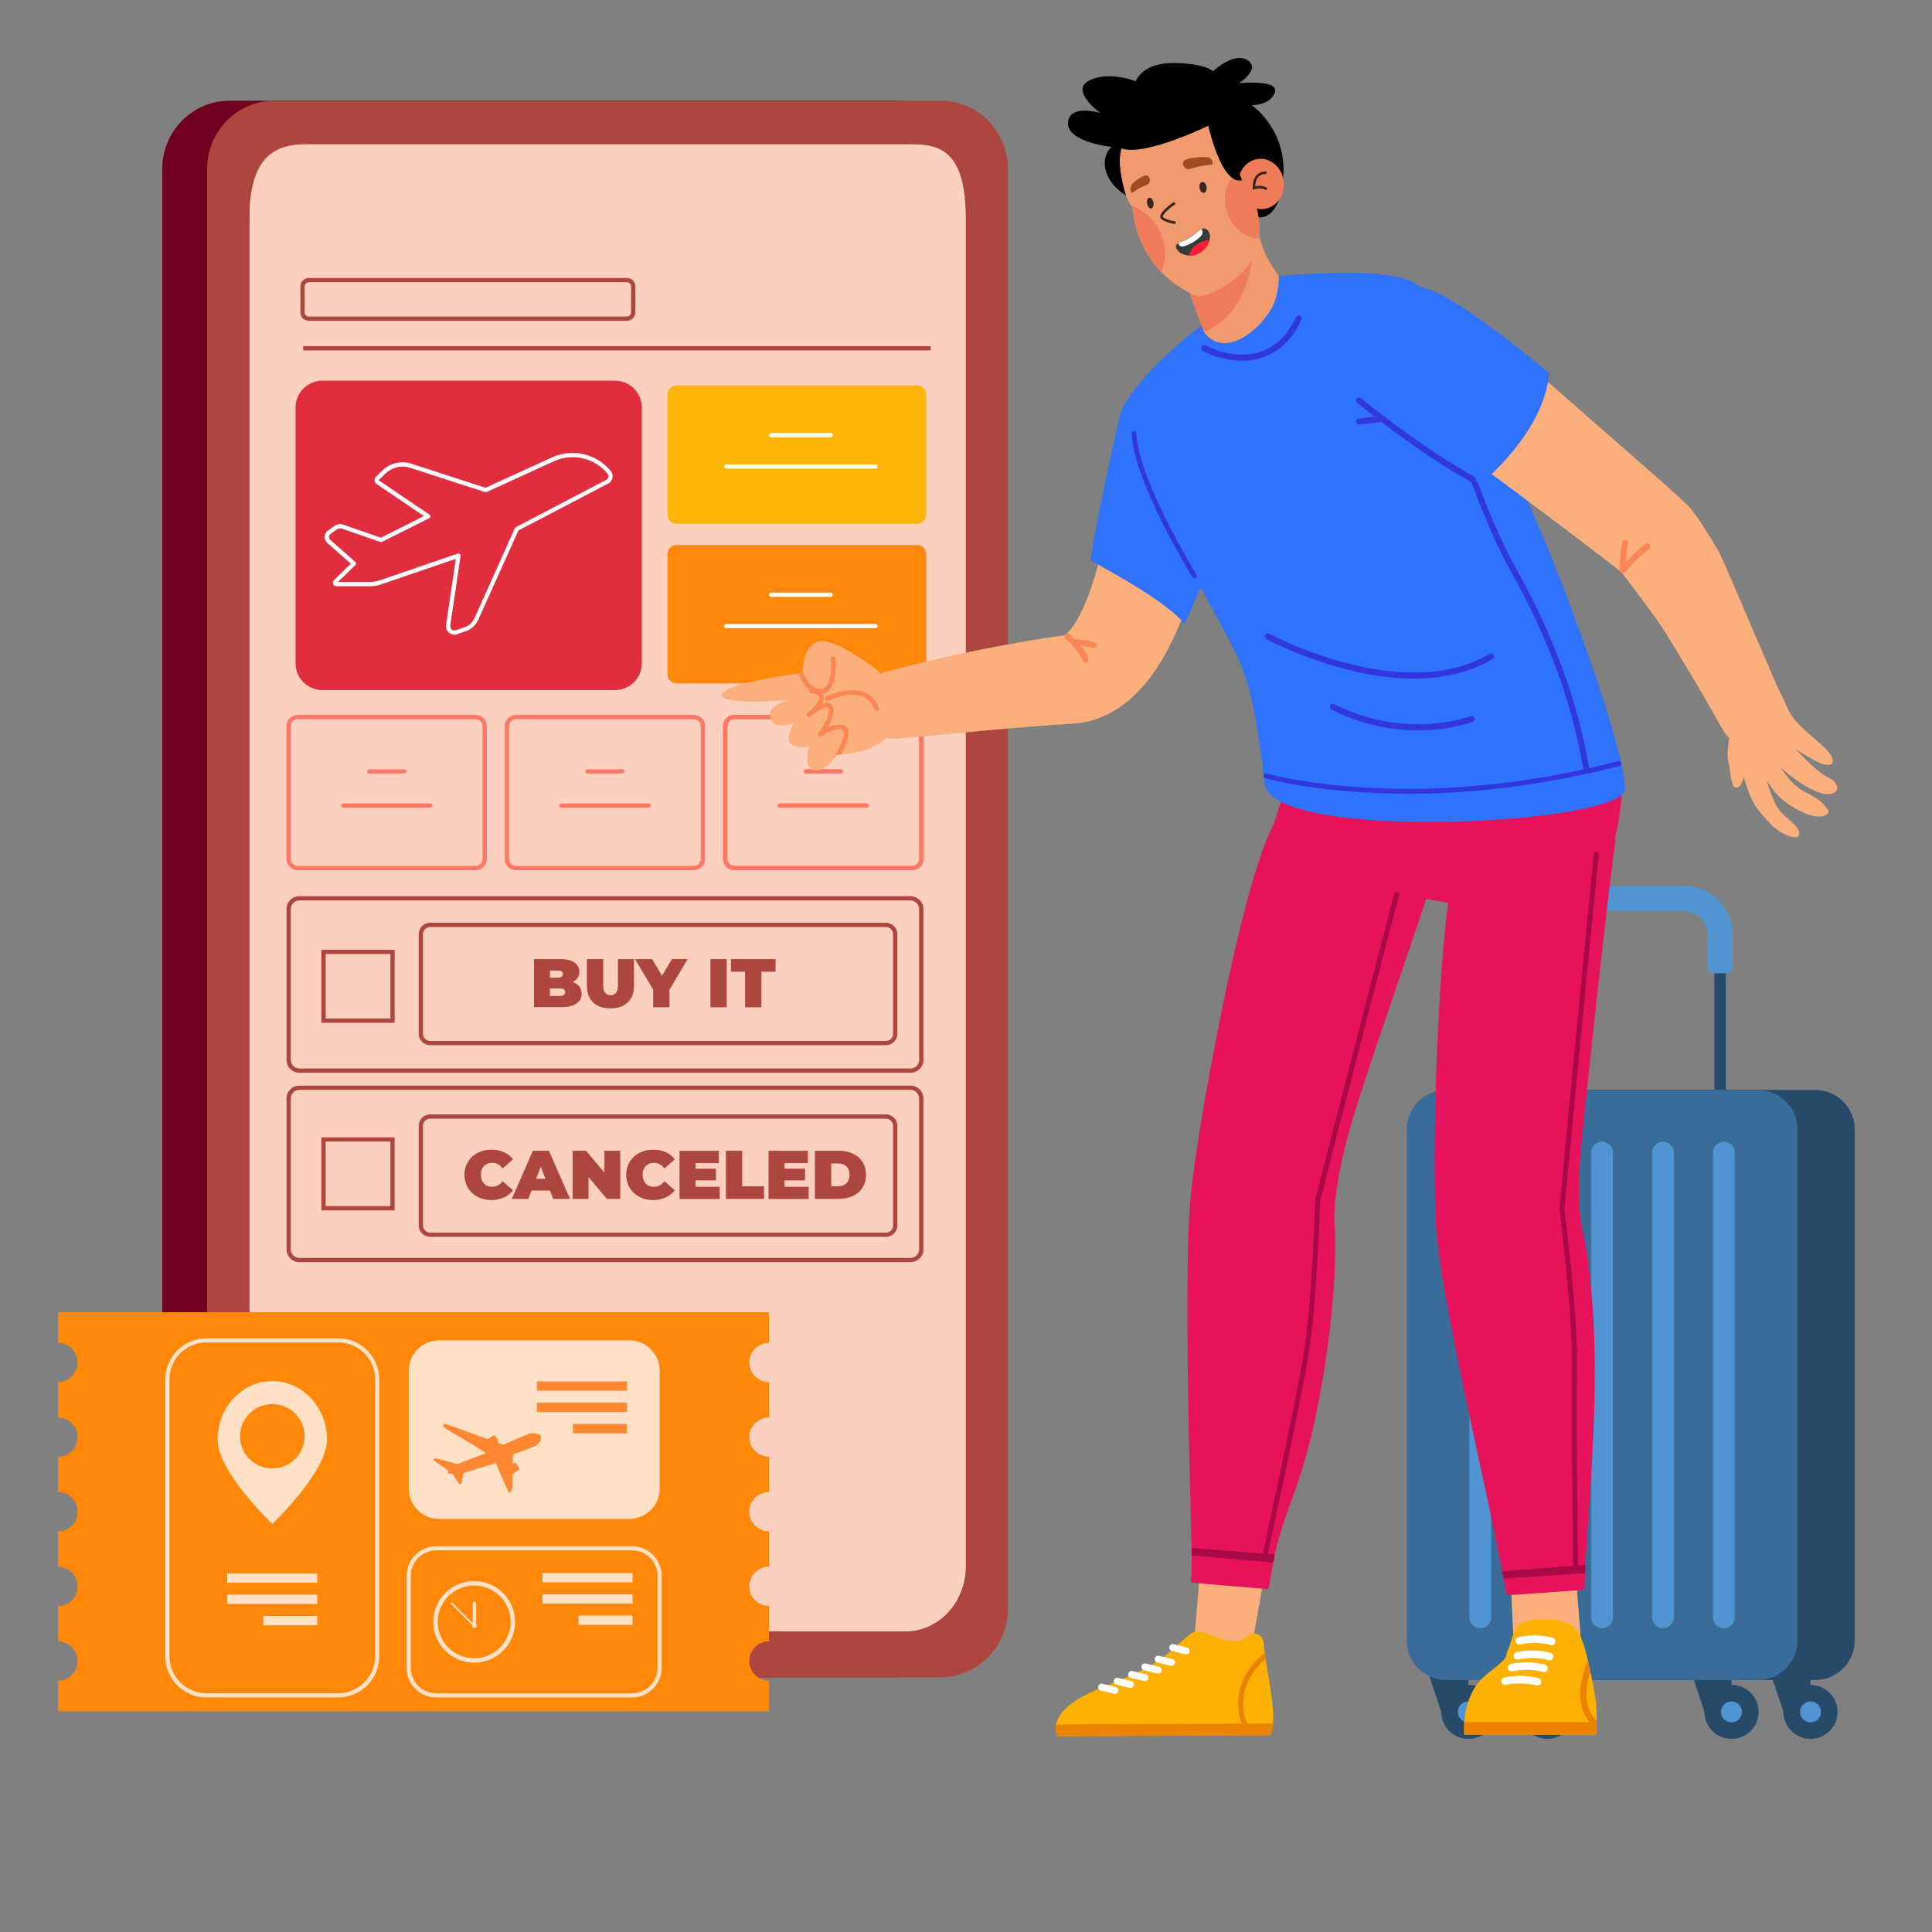 <svg width="100" height="100" viewBox="0 0 100 100" fill="none" xmlns="http://www.w3.org/2000/svg">
<rect x="0" y="0" width="100" height="100" fill="#808080" stroke="none"/>
<g clip-path="url(#clip0_1032_3190)">
<path d="M76.001 86.711V88.608H74.6L73.967 86.711H76.001Z" fill="#284A69"/>
<path d="M76.001 90.004C76.775 90.004 77.402 89.379 77.402 88.608C77.402 87.837 76.775 87.212 76.001 87.212C75.227 87.212 74.6 87.837 74.6 88.608C74.6 89.379 75.227 90.004 76.001 90.004Z" fill="#284A69"/>
<path d="M76.54 88.608C76.54 88.906 76.297 89.149 75.997 89.149C75.698 89.149 75.454 88.906 75.454 88.608C75.454 88.309 75.698 88.066 75.997 88.066C76.297 88.066 76.54 88.309 76.54 88.608Z" fill="#5094D1"/>
<path d="M80.088 86.711V88.608H78.687L78.054 86.711H80.088Z" fill="#284A69"/>
<path d="M80.088 90.004C80.862 90.004 81.489 89.379 81.489 88.608C81.489 87.837 80.862 87.212 80.088 87.212C79.314 87.212 78.687 87.837 78.687 88.608C78.687 89.379 79.314 90.004 80.088 90.004Z" fill="#284A69"/>
<path d="M80.632 88.608C80.632 88.906 80.388 89.149 80.088 89.149C79.789 89.149 79.545 88.906 79.545 88.608C79.545 88.309 79.789 88.066 80.088 88.066C80.388 88.066 80.632 88.309 80.632 88.608Z" fill="#5094D1"/>
<path d="M89.625 86.711V88.608H88.224L87.591 86.711H89.625Z" fill="#284A69"/>
<path d="M89.625 90.004C90.399 90.004 91.026 89.379 91.026 88.608C91.026 87.837 90.399 87.212 89.625 87.212C88.851 87.212 88.224 87.837 88.224 88.608C88.224 89.379 88.851 90.004 89.625 90.004Z" fill="#284A69"/>
<path d="M90.164 88.608C90.164 88.906 89.921 89.149 89.621 89.149C89.322 89.149 89.078 88.906 89.078 88.608C89.078 88.309 89.322 88.066 89.621 88.066C89.921 88.066 90.164 88.309 90.164 88.608Z" fill="#5094D1"/>
<path d="M93.711 86.711V88.608H92.314L91.677 86.711H93.711Z" fill="#284A69"/>
<path d="M93.711 90.004C94.485 90.004 95.112 89.379 95.112 88.608C95.112 87.837 94.485 87.212 93.711 87.212C92.937 87.212 92.31 87.837 92.31 88.608C92.31 89.379 92.937 90.004 93.711 90.004Z" fill="#284A69"/>
<path d="M94.254 88.608C94.254 88.906 94.011 89.149 93.711 89.149C93.412 89.149 93.168 88.906 93.168 88.608C93.168 88.309 93.412 88.066 93.711 88.066C94.011 88.066 94.254 88.309 94.254 88.608Z" fill="#5094D1"/>
<path d="M89.33 59.595H78.714V48.382C78.714 47.18 79.819 46.205 81.022 46.205H87.146C88.352 46.205 89.33 47.183 89.33 48.382V59.595ZM79.43 59.009L88.738 59.006V48.382C88.738 47.508 88.022 46.795 87.146 46.795H81.022C80.145 46.795 79.43 47.512 79.43 48.385V59.009Z" fill="#284A69"/>
<path d="M89.378 50.371H88.692C88.52 50.371 88.382 50.233 88.382 50.061V48.382C88.382 47.702 87.827 47.15 87.145 47.15H81.021C80.339 47.15 79.785 47.702 79.785 48.382V50.061C79.785 50.233 79.646 50.371 79.474 50.371H78.789C78.616 50.371 78.478 50.233 78.478 50.061V48.382C78.478 46.982 79.617 45.851 81.017 45.851H87.142C88.546 45.851 89.681 46.985 89.681 48.382V50.061C89.685 50.233 89.55 50.371 89.378 50.371Z" fill="#5094D1"/>
<path d="M93.951 86.958H77.829C76.698 86.958 75.78 86.043 75.78 84.916V58.457C75.78 57.329 76.698 56.415 77.829 56.415H93.951C95.082 56.415 96 57.329 96 58.457V84.916C96 86.043 95.082 86.958 93.951 86.958Z" fill="#284A69"/>
<path d="M90.984 86.958H74.863C73.731 86.958 72.814 86.043 72.814 84.916V58.457C72.814 57.329 73.731 56.415 74.863 56.415H90.984C92.116 56.415 93.033 57.329 93.033 58.457V84.916C93.033 86.043 92.116 86.958 90.984 86.958Z" fill="#3A6C99"/>
<path d="M76.619 84.274C76.308 84.274 76.054 84.02 76.054 83.71V59.659C76.054 59.349 76.308 59.095 76.619 59.095C76.93 59.095 77.185 59.349 77.185 59.659V83.71C77.185 84.024 76.93 84.274 76.619 84.274Z" fill="#5094D1"/>
<path d="M79.774 84.274C79.463 84.274 79.208 84.02 79.208 83.71V59.659C79.208 59.349 79.463 59.095 79.774 59.095C80.085 59.095 80.339 59.349 80.339 59.659V83.71C80.335 84.024 80.085 84.274 79.774 84.274Z" fill="#5094D1"/>
<path d="M82.923 84.274C82.612 84.274 82.358 84.02 82.358 83.71V59.659C82.358 59.349 82.612 59.095 82.923 59.095C83.234 59.095 83.489 59.349 83.489 59.659V83.71C83.489 84.024 83.234 84.274 82.923 84.274Z" fill="#5094D1"/>
<path d="M86.077 84.274C85.766 84.274 85.512 84.02 85.512 83.71V59.659C85.512 59.349 85.766 59.095 86.077 59.095C86.388 59.095 86.643 59.349 86.643 59.659V83.71C86.639 84.024 86.388 84.274 86.077 84.274Z" fill="#5094D1"/>
<path d="M89.228 84.274C88.917 84.274 88.662 84.02 88.662 83.71V59.659C88.662 59.349 88.917 59.095 89.228 59.095C89.538 59.095 89.793 59.349 89.793 59.659V83.71C89.793 84.024 89.538 84.274 89.228 84.274Z" fill="#5094D1"/>
<path d="M8.398 8.752V83.273C8.398 85.226 9.963 86.812 11.889 86.812H46.361C48.286 86.812 49.848 85.226 49.848 83.273V8.752C49.848 6.796 48.286 5.214 46.361 5.214H11.889C9.96 5.21 8.398 6.793 8.398 8.752Z" fill="#700020"/>
<path d="M12.9 12.086V81.086C12.9 82.948 14.297 84.453 16.024 84.453H46.866C48.597 84.453 49.994 82.948 49.994 81.086V12.086C49.994 8.293 50.103 7.453 48.372 7.453H40.686C40.326 7.453 22.564 7.453 22.2 7.453H14.761C13.038 7.453 12.9 8.614 12.9 12.086Z" fill="#FBD0BF"/>
<path d="M10.72 8.752V83.273C10.72 85.226 12.286 86.812 14.211 86.812H48.683C50.609 86.812 52.171 85.226 52.171 83.273V8.752C52.171 6.796 50.609 5.214 48.683 5.214H14.211C12.286 5.21 10.72 6.793 10.72 8.752ZM12.9 11.429C12.9 7.957 14.297 7.453 16.024 7.453H22.205C22.568 7.453 40.33 7.453 40.69 7.453H46.867C48.597 7.453 49.994 7.636 49.994 11.429V81.082C49.994 82.945 48.597 84.449 46.867 84.449H16.024C14.297 84.449 12.9 82.945 12.9 81.082V11.429Z" fill="#AD463F"/>
<path d="M35.917 45.04H26.703C26.384 45.04 26.126 44.783 26.126 44.466V37.578C26.126 37.261 26.384 37.003 26.703 37.003H35.917C36.236 37.003 36.494 37.261 36.494 37.578V44.466C36.494 44.783 36.236 45.04 35.917 45.04ZM26.703 37.224C26.508 37.224 26.347 37.384 26.347 37.578V44.466C26.347 44.66 26.508 44.82 26.703 44.82H35.917C36.112 44.82 36.273 44.66 36.273 44.466V37.578C36.273 37.384 36.112 37.224 35.917 37.224H26.703Z" fill="#FF7866"/>
<path d="M32.205 40.035H30.407C30.348 40.035 30.299 39.986 30.299 39.926C30.299 39.867 30.348 39.818 30.407 39.818H32.205C32.265 39.818 32.314 39.867 32.314 39.926C32.318 39.986 32.269 40.035 32.205 40.035Z" fill="#FF7866"/>
<path d="M33.561 41.804H29.059C28.999 41.804 28.95 41.755 28.95 41.696C28.95 41.636 28.999 41.587 29.059 41.587H33.561C33.621 41.587 33.67 41.636 33.67 41.696C33.67 41.755 33.621 41.804 33.561 41.804Z" fill="#FF7866"/>
<path d="M24.621 45.04H15.406C15.088 45.04 14.829 44.783 14.829 44.466V37.578C14.829 37.261 15.088 37.003 15.406 37.003H24.621C24.939 37.003 25.197 37.261 25.197 37.578V44.466C25.197 44.783 24.939 45.04 24.621 45.04ZM15.406 37.224C15.211 37.224 15.05 37.384 15.05 37.578V44.466C15.05 44.66 15.211 44.82 15.406 44.82H24.621C24.815 44.82 24.976 44.66 24.976 44.466V37.578C24.976 37.384 24.815 37.224 24.621 37.224H15.406Z" fill="#FF7866"/>
<path d="M20.912 40.035H19.114C19.054 40.035 19.006 39.986 19.006 39.926C19.006 39.867 19.054 39.818 19.114 39.818H20.912C20.972 39.818 21.021 39.867 21.021 39.926C21.025 39.986 20.972 40.035 20.912 40.035Z" fill="#FF7866"/>
<path d="M22.265 41.804H17.762C17.702 41.804 17.653 41.755 17.653 41.696C17.653 41.636 17.702 41.587 17.762 41.587H22.265C22.324 41.587 22.373 41.636 22.373 41.696C22.377 41.755 22.328 41.804 22.265 41.804Z" fill="#FF7866"/>
<path d="M47.219 45.04H38.005C37.686 45.04 37.428 44.783 37.428 44.466V37.578C37.428 37.261 37.686 37.003 38.005 37.003H47.219C47.538 37.003 47.796 37.261 47.796 37.578V44.466C47.796 44.783 47.538 45.04 47.219 45.04ZM38.005 37.224C37.81 37.224 37.649 37.384 37.649 37.578V44.466C37.649 44.66 37.81 44.82 38.005 44.82H47.219C47.414 44.82 47.575 44.66 47.575 44.466V37.578C47.575 37.384 47.414 37.224 47.219 37.224H38.005Z" fill="#FF7866"/>
<path d="M43.511 40.035H41.713C41.653 40.035 41.604 39.986 41.604 39.926C41.604 39.867 41.653 39.818 41.713 39.818H43.511C43.571 39.818 43.62 39.867 43.62 39.926C43.62 39.986 43.571 40.035 43.511 40.035Z" fill="#FF7866"/>
<path d="M44.863 41.804H40.361C40.301 41.804 40.252 41.755 40.252 41.696C40.252 41.636 40.301 41.587 40.361 41.587H44.863C44.923 41.587 44.972 41.636 44.972 41.696C44.975 41.755 44.923 41.804 44.863 41.804Z" fill="#FF7866"/>
<path d="M47.219 45.04H38.005C37.686 45.04 37.428 44.783 37.428 44.466V37.578C37.428 37.261 37.686 37.003 38.005 37.003H47.219C47.538 37.003 47.796 37.261 47.796 37.578V44.466C47.796 44.783 47.538 45.04 47.219 45.04ZM38.005 37.224C37.81 37.224 37.649 37.384 37.649 37.578V44.466C37.649 44.66 37.81 44.82 38.005 44.82H47.219C47.414 44.82 47.575 44.66 47.575 44.466V37.578C47.575 37.384 47.414 37.224 47.219 37.224H38.005Z" fill="#FF7866"/>
<path d="M43.511 40.035H41.713C41.653 40.035 41.604 39.986 41.604 39.926C41.604 39.867 41.653 39.818 41.713 39.818H43.511C43.571 39.818 43.62 39.867 43.62 39.926C43.62 39.986 43.571 40.035 43.511 40.035Z" fill="#FF7866"/>
<path d="M44.863 41.804H40.361C40.301 41.804 40.252 41.755 40.252 41.696C40.252 41.636 40.301 41.587 40.361 41.587H44.863C44.923 41.587 44.972 41.636 44.972 41.696C44.975 41.755 44.923 41.804 44.863 41.804Z" fill="#FF7866"/>
<path d="M47.125 55.526H15.5C15.129 55.526 14.829 55.227 14.829 54.858V47.056C14.829 46.687 15.129 46.388 15.5 46.388H47.125C47.496 46.388 47.796 46.687 47.796 47.056V54.858C47.796 55.227 47.496 55.526 47.125 55.526ZM15.5 46.608C15.252 46.608 15.05 46.81 15.05 47.056V54.858C15.05 55.104 15.252 55.306 15.5 55.306H47.125C47.372 55.306 47.575 55.104 47.575 54.858V47.056C47.575 46.81 47.372 46.608 47.125 46.608H15.5Z" fill="#AD463F"/>
<path d="M47.125 65.329H15.5C15.129 65.329 14.829 65.03 14.829 64.661V56.859C14.829 56.489 15.129 56.191 15.5 56.191H47.125C47.496 56.191 47.796 56.489 47.796 56.859V64.661C47.796 65.03 47.496 65.329 47.125 65.329ZM15.5 56.411C15.252 56.411 15.05 56.612 15.05 56.859V64.661C15.05 64.907 15.252 65.109 15.5 65.109H47.125C47.372 65.109 47.575 64.907 47.575 64.661V56.859C47.575 56.612 47.372 56.411 47.125 56.411H15.5Z" fill="#AD463F"/>
<path d="M20.425 52.939H16.635V49.162H20.425V52.939ZM16.856 52.719H20.208V49.378H16.856V52.719Z" fill="#AD463F"/>
<path d="M20.425 62.649H16.635V58.871H20.425V62.649ZM16.856 62.428H20.208V59.087H16.856V62.428Z" fill="#AD463F"/>
<path d="M31.834 35.719H16.683C15.922 35.719 15.297 35.099 15.297 34.338V21.086C15.297 20.328 15.919 19.705 16.683 19.705H31.834C32.595 19.705 33.22 20.325 33.22 21.086V34.338C33.22 35.096 32.595 35.719 31.834 35.719Z" fill="#E02E3E"/>
<path d="M23.526 32.852C23.425 32.852 23.324 32.819 23.245 32.752C23.126 32.651 23.066 32.501 23.088 32.345L23.594 28.925L19.702 30.254C19.526 30.314 19.342 30.344 19.159 30.344H17.41C17.335 30.344 17.267 30.299 17.241 30.228C17.211 30.157 17.23 30.079 17.282 30.03L18.159 29.175L16.945 28.108C16.851 28.022 16.799 27.899 16.806 27.772C16.814 27.645 16.878 27.529 16.979 27.458L17.297 27.23C17.436 27.13 17.616 27.104 17.78 27.16L19.713 27.831L21.942 26.712L19.488 25.05C19.428 25.009 19.391 24.946 19.384 24.871C19.376 24.8 19.402 24.729 19.455 24.677L19.792 24.349C20.189 23.964 20.766 23.83 21.294 24.002L25.13 25.248L28.576 23.673C29.145 23.415 29.786 23.371 30.381 23.554C30.868 23.703 31.295 23.99 31.613 24.382C31.696 24.483 31.726 24.61 31.7 24.737C31.673 24.864 31.595 24.968 31.479 25.028L26.834 27.458L24.747 32.091C24.628 32.36 24.395 32.572 24.114 32.669L23.669 32.822C23.624 32.845 23.575 32.852 23.526 32.852ZM23.729 28.653C23.755 28.653 23.777 28.66 23.8 28.679C23.83 28.705 23.845 28.742 23.837 28.78L23.305 32.378C23.294 32.457 23.324 32.531 23.384 32.584C23.444 32.632 23.526 32.647 23.601 32.621L24.047 32.468C24.272 32.389 24.455 32.221 24.553 32.009L26.65 27.339C26.662 27.316 26.677 27.298 26.699 27.287L31.381 24.838C31.437 24.808 31.475 24.756 31.49 24.696C31.501 24.636 31.486 24.573 31.449 24.524C31.157 24.162 30.767 23.901 30.321 23.766C29.774 23.598 29.19 23.639 28.669 23.875L25.186 25.469C25.16 25.48 25.133 25.48 25.107 25.472L21.234 24.214C20.785 24.069 20.294 24.181 19.953 24.509L19.616 24.838L19.556 24.961L19.619 24.871L22.227 26.637C22.26 26.659 22.275 26.697 22.275 26.734C22.271 26.771 22.249 26.809 22.215 26.824L19.773 28.048C19.747 28.063 19.717 28.063 19.687 28.052L17.709 27.365C17.616 27.331 17.511 27.346 17.428 27.406L17.11 27.634C17.061 27.667 17.031 27.723 17.027 27.783C17.024 27.843 17.046 27.902 17.091 27.94L18.391 29.086C18.413 29.105 18.428 29.134 18.428 29.164C18.428 29.194 18.417 29.224 18.395 29.246L17.496 30.123H19.155C19.316 30.123 19.477 30.097 19.627 30.045L23.687 28.657C23.706 28.657 23.717 28.653 23.729 28.653Z" fill="white"/>
<path d="M32.453 16.603H15.982C15.743 16.603 15.548 16.409 15.548 16.17V14.822C15.548 14.583 15.743 14.389 15.982 14.389H32.453C32.692 14.389 32.887 14.583 32.887 14.822V16.17C32.887 16.409 32.692 16.603 32.453 16.603ZM15.982 14.609C15.863 14.609 15.769 14.707 15.769 14.822V16.17C15.769 16.289 15.866 16.383 15.982 16.383H32.453C32.572 16.383 32.666 16.285 32.666 16.17V14.822C32.666 14.703 32.569 14.609 32.453 14.609H15.982Z" fill="#AD463F"/>
<path d="M48.17 17.917H15.691V18.137H48.17V17.917Z" fill="#AD463F"/>
<path d="M47.474 27.111H35.015C34.757 27.111 34.551 26.902 34.551 26.648V20.41C34.551 20.153 34.76 19.948 35.015 19.948H47.474C47.732 19.948 47.938 20.157 47.938 20.41V26.648C47.938 26.902 47.732 27.111 47.474 27.111Z" fill="#FFB50A"/>
<path d="M42.99 22.632H39.911C39.851 22.632 39.803 22.583 39.803 22.523C39.803 22.464 39.851 22.415 39.911 22.415H42.99C43.05 22.415 43.099 22.464 43.099 22.523C43.103 22.583 43.054 22.632 42.99 22.632Z" fill="white"/>
<path d="M45.312 24.255H37.588C37.528 24.255 37.479 24.207 37.479 24.147C37.479 24.087 37.528 24.039 37.588 24.039H45.312C45.372 24.039 45.42 24.087 45.42 24.147C45.42 24.207 45.372 24.255 45.312 24.255Z" fill="white"/>
<path d="M47.474 35.372H35.015C34.757 35.372 34.551 35.163 34.551 34.909V28.671C34.551 28.414 34.76 28.209 35.015 28.209H47.474C47.732 28.209 47.938 28.418 47.938 28.671V34.909C47.938 35.163 47.732 35.372 47.474 35.372Z" fill="#FF870A"/>
<path d="M42.99 30.892H39.911C39.851 30.892 39.803 30.844 39.803 30.784C39.803 30.725 39.851 30.676 39.911 30.676H42.99C43.05 30.676 43.099 30.725 43.099 30.784C43.103 30.844 43.054 30.892 42.99 30.892Z" fill="white"/>
<path d="M45.312 32.516H37.588C37.528 32.516 37.479 32.468 37.479 32.408C37.479 32.348 37.528 32.3 37.588 32.3H45.312C45.372 32.3 45.42 32.348 45.42 32.408C45.42 32.468 45.372 32.516 45.312 32.516Z" fill="white"/>
<path d="M27.64 52.137V49.643H28.977C29.322 49.643 29.576 49.703 29.741 49.826C29.906 49.949 29.988 50.106 29.988 50.293C29.988 50.419 29.955 50.532 29.883 50.629C29.812 50.726 29.711 50.804 29.576 50.86C29.441 50.916 29.28 50.946 29.082 50.946L29.153 50.752C29.348 50.752 29.516 50.778 29.659 50.834C29.801 50.89 29.91 50.968 29.988 51.069C30.067 51.174 30.104 51.297 30.104 51.442C30.104 51.659 30.015 51.827 29.835 51.946C29.655 52.066 29.393 52.129 29.048 52.129H27.64V52.137ZM28.468 51.551H28.973C29.067 51.551 29.134 51.536 29.183 51.502C29.228 51.468 29.254 51.42 29.254 51.356C29.254 51.293 29.232 51.245 29.183 51.211C29.138 51.177 29.067 51.162 28.973 51.162H28.408V50.606H28.857C28.951 50.606 29.022 50.591 29.067 50.558C29.112 50.524 29.134 50.479 29.134 50.419C29.134 50.356 29.112 50.311 29.067 50.281C29.022 50.252 28.954 50.237 28.857 50.237H28.464V51.551H28.468Z" fill="#AD463F"/>
<path d="M31.595 52.193C31.213 52.193 30.913 52.088 30.7 51.883C30.486 51.678 30.378 51.386 30.378 51.013V49.643H31.221V50.987C31.221 51.177 31.254 51.312 31.326 51.39C31.393 51.468 31.487 51.51 31.603 51.51C31.723 51.51 31.816 51.468 31.884 51.39C31.951 51.312 31.985 51.177 31.985 50.987V49.643H32.816V51.013C32.816 51.386 32.708 51.674 32.494 51.883C32.281 52.092 31.981 52.193 31.595 52.193Z" fill="#AD463F"/>
<path d="M33.809 52.137V51.043L34 51.543L32.865 49.643H33.753L34.521 50.942H34.004L34.779 49.643H35.592L34.465 51.543L34.652 51.043V52.137H33.809Z" fill="#AD463F"/>
<path d="M36.772 52.137V49.643H37.614V52.137H36.772Z" fill="#AD463F"/>
<path d="M38.566 52.137V50.296H37.836V49.643H40.143V50.296H39.409V52.137H38.566Z" fill="#AD463F"/>
<path d="M45.855 54.1H22.265C21.939 54.1 21.673 53.835 21.673 53.511V48.352C21.673 48.027 21.939 47.762 22.265 47.762H45.855C46.181 47.762 46.447 48.027 46.447 48.352V53.511C46.447 53.835 46.181 54.1 45.855 54.1ZM22.265 47.982C22.058 47.982 21.894 48.146 21.894 48.352V53.511C21.894 53.716 22.058 53.88 22.265 53.88H45.855C46.061 53.88 46.226 53.716 46.226 53.511V48.352C46.226 48.146 46.061 47.982 45.855 47.982H22.265Z" fill="#AD463F"/>
<path d="M25.433 62.115C25.235 62.115 25.048 62.085 24.879 62.022C24.71 61.958 24.561 61.868 24.437 61.753C24.313 61.637 24.216 61.499 24.145 61.338C24.078 61.178 24.04 61.002 24.04 60.812C24.04 60.622 24.074 60.443 24.145 60.286C24.212 60.125 24.31 59.991 24.437 59.871C24.561 59.756 24.71 59.666 24.879 59.603C25.048 59.539 25.235 59.509 25.433 59.509C25.677 59.509 25.898 59.55 26.085 59.636C26.276 59.722 26.43 59.845 26.553 60.006L26.021 60.48C25.947 60.386 25.868 60.316 25.778 60.263C25.688 60.211 25.587 60.189 25.475 60.189C25.385 60.189 25.306 60.204 25.235 60.23C25.164 60.26 25.104 60.301 25.051 60.353C24.999 60.409 24.962 60.472 24.931 60.551C24.901 60.629 24.89 60.715 24.89 60.808C24.89 60.902 24.905 60.987 24.931 61.066C24.962 61.144 24.999 61.208 25.051 61.264C25.104 61.32 25.164 61.361 25.235 61.387C25.306 61.417 25.385 61.428 25.475 61.428C25.587 61.428 25.688 61.402 25.778 61.353C25.868 61.301 25.95 61.23 26.021 61.137L26.553 61.611C26.43 61.771 26.273 61.891 26.085 61.98C25.894 62.07 25.677 62.115 25.433 62.115Z" fill="#AD463F"/>
<path d="M26.49 62.055L27.584 59.562H28.412L29.506 62.055H28.633L27.824 59.961H28.153L27.348 62.055H26.49ZM27.138 61.622L27.352 61.017H28.502L28.715 61.622H27.138Z" fill="#AD463F"/>
<path d="M29.64 62.055V59.562H30.333L31.606 61.077H31.284V59.562H32.104V62.055H31.411L30.138 60.54H30.46V62.055H29.64Z" fill="#AD463F"/>
<path d="M33.806 62.115C33.607 62.115 33.42 62.085 33.251 62.022C33.083 61.958 32.933 61.868 32.809 61.753C32.685 61.637 32.588 61.499 32.517 61.338C32.45 61.178 32.412 61.002 32.412 60.812C32.412 60.622 32.446 60.443 32.517 60.286C32.584 60.125 32.682 59.991 32.809 59.871C32.933 59.756 33.083 59.666 33.251 59.603C33.42 59.539 33.607 59.509 33.806 59.509C34.049 59.509 34.27 59.55 34.457 59.636C34.648 59.722 34.802 59.845 34.925 60.006L34.394 60.48C34.319 60.386 34.24 60.316 34.15 60.263C34.06 60.211 33.959 60.189 33.847 60.189C33.757 60.189 33.678 60.204 33.607 60.23C33.536 60.26 33.476 60.301 33.423 60.353C33.371 60.409 33.334 60.472 33.304 60.551C33.274 60.629 33.262 60.715 33.262 60.808C33.262 60.902 33.277 60.987 33.304 61.066C33.334 61.144 33.371 61.208 33.423 61.264C33.476 61.32 33.536 61.361 33.607 61.387C33.678 61.417 33.757 61.428 33.847 61.428C33.959 61.428 34.06 61.402 34.15 61.353C34.24 61.301 34.322 61.23 34.394 61.137L34.925 61.611C34.802 61.771 34.645 61.891 34.457 61.98C34.27 62.07 34.053 62.115 33.806 62.115Z" fill="#AD463F"/>
<path d="M36.001 61.424H37.252V62.059H35.173V59.565H37.207V60.2H36.001V61.424ZM35.941 60.491H37.057V61.096H35.941V60.491Z" fill="#AD463F"/>
<path d="M37.573 62.055V59.562H38.416V61.402H39.544V62.055H37.573Z" fill="#AD463F"/>
<path d="M40.607 61.424H41.858V62.059H39.779V59.565H41.813V60.2H40.607V61.424ZM40.551 60.491H41.667V61.096H40.551V60.491Z" fill="#AD463F"/>
<path d="M42.181 62.055V59.562H43.413C43.69 59.562 43.938 59.614 44.147 59.715C44.361 59.815 44.526 59.957 44.645 60.144C44.765 60.331 44.825 60.551 44.825 60.805C44.825 61.062 44.765 61.286 44.645 61.473C44.526 61.659 44.361 61.801 44.147 61.902C43.934 62.003 43.69 62.055 43.413 62.055H42.181ZM43.024 61.402H43.376C43.496 61.402 43.6 61.38 43.687 61.335C43.776 61.29 43.844 61.223 43.896 61.133C43.945 61.044 43.971 60.935 43.971 60.808C43.971 60.681 43.945 60.577 43.896 60.487C43.848 60.398 43.776 60.334 43.687 60.289C43.597 60.245 43.492 60.222 43.376 60.222H43.024V61.402Z" fill="#AD463F"/>
<path d="M45.855 64.019H22.265C21.939 64.019 21.673 63.754 21.673 63.429V58.27C21.673 57.945 21.939 57.68 22.265 57.68H45.855C46.181 57.68 46.447 57.945 46.447 58.27V63.429C46.447 63.757 46.181 64.019 45.855 64.019ZM22.265 57.904C22.058 57.904 21.894 58.068 21.894 58.274V63.433C21.894 63.638 22.058 63.802 22.265 63.802H45.855C46.061 63.802 46.226 63.638 46.226 63.433V58.274C46.226 58.068 46.061 57.904 45.855 57.904H22.265Z" fill="#AD463F"/>
<path d="M63.16 23.05L63.142 23.266L63.123 23.464L63.082 23.852C63.052 24.11 63.018 24.367 62.984 24.621C62.917 25.133 62.834 25.64 62.748 26.148C62.662 26.656 62.561 27.163 62.453 27.671C62.344 28.179 62.224 28.686 62.089 29.194C61.954 29.702 61.804 30.213 61.64 30.725C61.475 31.236 61.288 31.751 61.074 32.27C60.861 32.789 60.617 33.312 60.325 33.838C60.033 34.368 59.688 34.902 59.235 35.439C59.006 35.708 58.748 35.973 58.444 36.234C58.141 36.492 57.789 36.739 57.381 36.947C56.972 37.157 56.504 37.321 56.017 37.403C55.894 37.422 55.774 37.44 55.65 37.448L55.463 37.459L55.111 37.481C54.875 37.496 54.639 37.515 54.403 37.53C54.167 37.545 53.927 37.567 53.691 37.586C53.215 37.619 52.736 37.66 52.26 37.702L50.822 37.828L49.38 37.963L47.938 38.097L46.499 38.224L46.477 38.228C45.503 38.314 44.645 37.601 44.559 36.63C44.48 35.764 45.046 34.992 45.859 34.771C46.106 34.704 46.342 34.637 46.585 34.577C46.825 34.517 47.065 34.454 47.308 34.394C47.791 34.275 48.271 34.159 48.754 34.051L49.481 33.89L50.208 33.737C50.694 33.636 51.181 33.536 51.668 33.446C52.159 33.356 52.646 33.267 53.141 33.181C53.388 33.14 53.635 33.099 53.882 33.062C54.129 33.024 54.377 32.983 54.628 32.95L55.002 32.897L55.096 32.882L55.141 32.875L55.163 32.871H55.174C55.174 32.867 55.171 32.867 55.167 32.864C55.16 32.856 55.156 32.852 55.178 32.83C55.223 32.793 55.365 32.662 55.523 32.438C55.684 32.218 55.852 31.919 56.01 31.587C56.171 31.251 56.317 30.881 56.456 30.493C56.725 29.713 56.957 28.862 57.148 27.988C57.242 27.552 57.336 27.111 57.414 26.663C57.493 26.215 57.568 25.764 57.639 25.312C57.707 24.86 57.767 24.405 57.826 23.949L57.905 23.27L57.943 22.934L57.972 22.624L57.976 22.568C58.111 21.142 59.385 20.093 60.816 20.228C62.243 20.366 63.295 21.62 63.16 23.05Z" fill="#FAAF7C"/>
<path d="M56.19 34.305C56.126 34.305 56.066 34.264 56.044 34.2C55.864 33.685 55.152 33.058 55.145 33.054C55.081 32.998 55.073 32.901 55.13 32.838C55.186 32.774 55.283 32.767 55.347 32.823C55.377 32.849 56.126 33.506 56.332 34.099C56.358 34.178 56.317 34.267 56.238 34.293C56.227 34.301 56.208 34.305 56.19 34.305Z" fill="#FA8655"/>
<path d="M56.609 33.543C56.594 33.543 56.582 33.543 56.567 33.539C56.564 33.539 56.017 33.39 55.582 33.39C55.496 33.39 55.429 33.323 55.429 33.237C55.429 33.151 55.496 33.084 55.582 33.084C56.058 33.084 56.624 33.237 56.646 33.245C56.728 33.267 56.777 33.353 56.755 33.431C56.736 33.498 56.676 33.543 56.609 33.543Z" fill="#FA8655"/>
<path d="M45.42 34.697C45.42 34.697 46.878 36.186 46.275 37.619C45.788 38.777 44.154 39.008 43.544 39.053C43.398 39.064 43.312 39.064 43.312 39.064C43.312 39.064 43.267 39.142 43.184 39.251C42.993 39.505 42.6 39.919 42.154 39.867C41.517 39.788 41.892 38.639 41.892 38.639C41.892 38.639 41.117 38.799 40.896 38.456C40.678 38.116 41.087 37.433 41.087 37.433C41.087 37.433 40.135 37.787 39.914 37.276C39.585 36.503 40.753 36.268 40.828 36.234C40.742 36.242 37.172 36.544 37.367 35.936C37.536 35.406 40.525 34.969 41.338 34.857C41.465 34.838 41.54 34.831 41.54 34.831C41.54 34.831 41.54 34.79 41.544 34.715C41.559 34.372 41.667 33.368 42.375 33.196C43.229 32.99 45.42 34.697 45.42 34.697Z" fill="#FAAF7C"/>
<path d="M42.847 37.645C43.124 37.53 43.427 37.47 43.637 37.533C43.776 37.575 43.865 37.664 43.903 37.787C43.929 37.873 43.925 37.985 43.903 38.108C43.847 38.418 43.667 38.803 43.54 39.053C43.394 39.064 43.307 39.064 43.307 39.064C43.307 39.064 43.262 39.142 43.18 39.251C43.18 39.228 43.184 39.206 43.195 39.187C43.416 38.799 43.746 38.093 43.675 37.858C43.663 37.828 43.645 37.787 43.57 37.765C43.337 37.694 42.835 37.862 42.536 38.108C42.487 38.149 42.42 38.146 42.375 38.105C42.33 38.063 42.326 37.993 42.364 37.944C42.543 37.709 42.989 37.022 42.884 36.675C42.869 36.623 42.847 36.619 42.832 36.615C42.776 36.6 42.689 36.619 42.588 36.664C42.382 36.753 42.12 36.932 41.951 37.078C41.933 37.093 41.91 37.104 41.884 37.104C41.846 37.108 41.809 37.093 41.783 37.063C41.742 37.011 41.745 36.936 41.798 36.895C41.873 36.832 42.15 36.608 42.431 36.473C42.532 36.425 42.637 36.387 42.734 36.376C42.794 36.369 42.85 36.369 42.903 36.384C42.974 36.406 43.071 36.462 43.116 36.608C43.21 36.91 43.03 37.328 42.847 37.645Z" fill="#FA8655"/>
<path d="M41.87 35.794C41.881 35.843 41.922 35.876 41.971 35.88C42.128 35.895 42.263 35.932 42.342 35.992C42.405 36.04 42.409 36.085 42.409 36.115C42.405 36.167 42.379 36.234 42.334 36.313C42.222 36.499 42.001 36.738 41.787 36.944C41.81 36.944 41.832 36.932 41.855 36.918C42.027 36.772 42.289 36.593 42.491 36.503C42.506 36.481 42.521 36.455 42.536 36.432C42.581 36.358 42.615 36.283 42.634 36.216C42.641 36.186 42.645 36.156 42.649 36.13C42.656 35.999 42.6 35.883 42.484 35.801C42.364 35.712 42.184 35.66 41.989 35.641C41.907 35.633 41.843 35.708 41.866 35.79C41.866 35.79 41.87 35.79 41.87 35.794Z" fill="#FA8655"/>
<path d="M43.248 34.099C43.252 34.129 43.289 34.596 43.207 35.047C43.162 35.297 43.076 35.54 42.926 35.704C42.803 35.839 42.649 35.906 42.469 35.91C41.829 35.913 41.484 35.257 41.338 34.861C41.465 34.842 41.54 34.835 41.54 34.835C41.54 34.835 41.54 34.794 41.544 34.719C41.66 35.047 41.952 35.671 42.469 35.667C42.581 35.667 42.671 35.626 42.75 35.54C43.038 35.227 43.035 34.409 43.008 34.118C43.001 34.051 43.05 33.995 43.117 33.987C43.181 33.983 43.241 34.032 43.248 34.099Z" fill="#FA8655"/>
<path d="M45.5 36.712C45.492 36.753 45.462 36.787 45.421 36.802C45.357 36.824 45.29 36.791 45.267 36.731C45.148 36.395 44.938 36.167 44.649 36.052C43.911 35.757 42.87 36.268 42.859 36.272C42.799 36.302 42.728 36.279 42.698 36.219C42.668 36.16 42.69 36.089 42.75 36.059C42.795 36.037 43.9 35.495 44.739 35.831C45.095 35.973 45.346 36.249 45.492 36.653C45.5 36.671 45.503 36.694 45.5 36.712Z" fill="#FA8655"/>
<path d="M57.95 21.572C57.95 21.572 56.647 27.268 56.452 29.019C56.452 29.019 60.404 31.083 61.31 32.296C61.31 32.296 62.865 28.941 62.865 28.31C62.869 27.683 59.527 20.881 57.95 21.572Z" fill="#2F72FB"/>
<path d="M62.135 81.063L61.794 85.11L64.805 85.154L65.491 81.269L62.135 81.063Z" fill="#FAAF7C"/>
<path d="M54.748 89.869L65.749 89.813C65.831 89.664 65.873 89.455 65.891 89.205C65.955 88.275 65.652 86.797 65.502 85.868C65.483 85.759 65.468 85.659 65.457 85.565C65.434 85.409 65.423 85.278 65.423 85.184C65.419 84.423 64.745 84.557 64.745 84.557C63.636 85.651 62.37 84.027 61.636 84.565C61.636 84.565 61.322 84.793 60.452 85.58C59.583 86.368 58.1 86.891 56.838 87.424C55.208 88.111 54.748 88.794 54.661 89.261C54.587 89.634 54.748 89.869 54.748 89.869Z" fill="#FDB105"/>
<path d="M54.748 89.869L65.749 89.813C65.832 89.664 65.873 89.455 65.891 89.205L54.654 89.261C54.587 89.634 54.748 89.869 54.748 89.869Z" fill="#EA8400"/>
<path d="M64.625 89.821H64.951C64.622 89.451 64.314 88.884 64.352 88.07C64.401 86.988 65.049 86.252 65.498 85.871C65.48 85.763 65.465 85.662 65.453 85.569C64.966 85.942 64.146 86.764 64.09 88.059C64.056 88.835 64.318 89.414 64.625 89.821Z" fill="#EA8400"/>
<path d="M60.637 86.226C60.719 86.226 60.79 86.17 60.813 86.088C60.835 85.991 60.775 85.894 60.678 85.871L59.989 85.703C59.891 85.681 59.794 85.741 59.771 85.838C59.749 85.935 59.809 86.032 59.906 86.054L60.595 86.222C60.607 86.222 60.622 86.226 60.637 86.226Z" fill="white"/>
<path d="M61.392 85.629C61.475 85.629 61.546 85.573 61.569 85.49C61.591 85.394 61.531 85.296 61.434 85.274L60.744 85.106C60.647 85.084 60.55 85.143 60.527 85.24C60.505 85.338 60.565 85.434 60.662 85.457L61.351 85.625C61.362 85.629 61.377 85.629 61.392 85.629Z" fill="white"/>
<path d="M59.951 86.626C60.033 86.626 60.105 86.57 60.127 86.487C60.15 86.39 60.09 86.293 59.992 86.271L59.303 86.103C59.206 86.08 59.108 86.14 59.086 86.237C59.063 86.334 59.123 86.431 59.221 86.454L59.91 86.622C59.921 86.626 59.936 86.626 59.951 86.626Z" fill="white"/>
<path d="M59.266 87.014C59.348 87.014 59.419 86.958 59.442 86.876C59.464 86.778 59.404 86.681 59.307 86.659L58.617 86.491C58.52 86.469 58.423 86.528 58.4 86.625C58.378 86.722 58.438 86.82 58.535 86.842L59.224 87.01C59.236 87.01 59.251 87.014 59.266 87.014Z" fill="white"/>
<path d="M58.517 87.368C58.599 87.368 58.67 87.312 58.693 87.23C58.715 87.133 58.655 87.036 58.558 87.014L57.868 86.846C57.771 86.823 57.674 86.883 57.651 86.98C57.629 87.077 57.689 87.174 57.786 87.197L58.475 87.365C58.49 87.368 58.505 87.368 58.517 87.368Z" fill="white"/>
<path d="M57.707 87.674C57.789 87.674 57.861 87.618 57.883 87.536C57.906 87.439 57.846 87.342 57.748 87.32L57.059 87.152C56.962 87.129 56.864 87.189 56.842 87.286C56.819 87.383 56.879 87.48 56.977 87.503L57.666 87.671C57.677 87.674 57.692 87.674 57.707 87.674Z" fill="white"/>
<path d="M61.76 60.797C61.712 61.189 61.667 61.544 61.637 61.854C61.629 61.932 61.622 62.014 61.611 62.104C61.281 65.997 61.573 75.923 61.674 80.123C61.678 80.264 61.682 80.391 61.685 80.511C61.7 81.071 61.641 81.914 61.641 81.914L65.663 82.258C65.663 82.258 65.795 81.425 65.903 80.888C65.929 80.757 65.959 80.615 65.989 80.462C66.439 78.226 67.401 76.935 68.218 72.728C69.331 67.016 69.091 63.619 69.091 63.619C69.091 63.619 68.862 62.257 69.724 58.946C70.436 56.202 73.481 47.78 74.339 44.884C74.511 44.297 73.923 43.663 73.923 43.663C73.923 43.663 68.331 39.822 66.446 41.535C66.3 41.67 65.802 42.943 65.708 43.133C65.48 43.607 65.203 44.383 64.911 45.354C63.693 49.386 62.277 56.892 61.76 60.797Z" fill="#E7135A"/>
<path d="M65.438 80.705C65.509 80.716 65.577 80.668 65.588 80.597C65.603 80.492 67.143 73.504 67.693 70.354C68.158 67.696 68.319 62.484 68.33 62.171C69.589 57.165 72.911 44.406 72.945 44.279C72.963 44.208 72.922 44.137 72.851 44.122C72.78 44.103 72.709 44.145 72.694 44.215C72.66 44.342 69.334 57.128 68.075 62.122C68.072 62.13 68.072 62.141 68.072 62.149C68.072 62.205 67.914 67.602 67.439 70.309C66.888 73.463 65.345 80.455 65.33 80.559C65.318 80.627 65.367 80.694 65.438 80.705Z" fill="#AA0947"/>
<path d="M78.196 81.672L78.342 85.11L81.852 85.173L81.597 81.944L78.196 81.672Z" fill="#FAAF7C"/>
<path d="M82.647 89.052C82.647 89.078 82.647 89.104 82.647 89.13C82.643 89.25 82.639 89.358 82.636 89.451C82.624 89.657 82.609 89.78 82.609 89.78H75.8C75.8 89.78 75.766 89.519 75.792 89.127C75.837 88.432 76.069 87.338 77.01 86.614C78.298 85.621 77.8 85.83 78.066 85.379C78.096 85.33 78.328 84.561 78.351 84.509C78.572 84.039 78.778 83.818 79.995 83.818C81.613 83.818 81.755 84.602 81.928 85.013C81.999 85.185 82.096 85.543 82.198 85.972C82.239 86.144 82.28 86.327 82.317 86.513C82.418 86.98 82.512 87.469 82.572 87.857C82.636 88.275 82.651 88.705 82.647 89.052Z" fill="#FDB105"/>
<path d="M82.647 89.052C82.647 89.078 82.647 89.104 82.647 89.13C82.643 89.25 82.639 89.358 82.635 89.451C82.302 89.22 82.066 88.914 81.927 88.537C81.508 87.395 82.152 86.021 82.182 85.961L82.197 85.969C82.238 86.14 82.28 86.323 82.317 86.51C82.163 86.977 81.987 87.76 82.231 88.425C82.317 88.671 82.456 88.88 82.647 89.052Z" fill="#EA8400"/>
<path d="M82.643 89.134C82.635 89.522 82.602 89.787 82.602 89.787H75.792C75.792 89.787 75.758 89.526 75.784 89.134H82.643Z" fill="#EA8400"/>
<path d="M80.212 85.935C80.197 85.935 80.178 85.931 80.163 85.928C79.298 85.704 78.59 85.894 78.582 85.894C78.477 85.924 78.372 85.86 78.342 85.76C78.312 85.655 78.376 85.551 78.477 85.521C78.511 85.513 79.29 85.3 80.257 85.551C80.361 85.577 80.421 85.681 80.395 85.786C80.376 85.879 80.298 85.935 80.212 85.935Z" fill="white"/>
<path d="M80.324 85.155C80.309 85.155 80.29 85.151 80.275 85.147C79.41 84.923 78.702 85.114 78.694 85.114C78.59 85.144 78.485 85.08 78.455 84.979C78.425 84.875 78.488 84.77 78.59 84.74C78.623 84.733 79.402 84.52 80.369 84.77C80.474 84.796 80.534 84.901 80.507 85.005C80.489 85.095 80.41 85.155 80.324 85.155Z" fill="white"/>
<path d="M79.92 86.547C79.905 86.547 79.886 86.543 79.871 86.54C79.01 86.316 78.298 86.506 78.29 86.506C78.185 86.536 78.081 86.472 78.051 86.372C78.021 86.267 78.084 86.163 78.185 86.133C78.219 86.125 78.998 85.912 79.965 86.163C80.07 86.189 80.129 86.293 80.103 86.398C80.088 86.491 80.01 86.547 79.92 86.547Z" fill="white"/>
<path d="M79.579 87.245C79.564 87.245 79.545 87.241 79.53 87.238C78.669 87.017 77.957 87.204 77.95 87.204C77.845 87.234 77.74 87.171 77.71 87.07C77.68 86.965 77.743 86.861 77.845 86.831C77.878 86.823 78.657 86.611 79.624 86.861C79.729 86.887 79.789 86.991 79.762 87.096C79.744 87.189 79.665 87.245 79.579 87.245Z" fill="white"/>
<path d="M73.199 46.388C73.409 46.433 73.619 46.478 73.828 46.523C76.514 47.064 79.335 47.284 81.309 46.866C82.283 46.661 82.904 45.608 83.302 44.432C83.41 44.111 83.5 43.782 83.579 43.458C83.912 42.054 83.976 40.755 83.976 40.755L68.378 37.373C68.378 37.373 67.895 38.157 67.359 39.18C66.97 39.919 66.554 40.785 66.273 41.569C66.273 41.569 66.273 41.569 66.273 41.573C66.105 42.039 65.985 42.48 65.951 42.846C65.835 44.007 69.289 45.518 73.199 46.388Z" fill="#E7135A"/>
<path d="M74.278 62.268C74.289 62.664 74.3 63.018 74.319 63.332C74.323 63.41 74.33 63.492 74.334 63.582C74.615 67.479 76.997 77.196 77.75 81.329C77.776 81.467 77.799 81.594 77.821 81.709C77.922 82.262 77.982 82.572 77.982 82.572L82.009 82.288C82.009 82.288 82.024 81.974 82.047 81.429C82.054 81.295 82.058 81.153 82.065 80.993C82.159 78.712 82.365 77.331 82.515 73.049C82.725 67.233 81.96 63.914 81.96 63.914C81.96 63.914 81.522 62.604 81.856 59.2C82.129 56.377 83.103 47.404 83.496 44.41C83.575 43.805 83.624 43.45 83.624 43.45C83.624 43.45 77.304 41.677 75.709 43.663C75.585 43.816 75.488 43.995 75.428 44.197C75.274 44.701 75.124 45.511 74.986 46.515C74.409 50.696 74.177 58.33 74.278 62.268Z" fill="#E7135A"/>
<path d="M77.751 81.328C77.777 81.466 77.8 81.593 77.822 81.709L82.047 81.425C82.051 81.295 82.059 81.149 82.066 80.992L77.751 81.328Z" fill="#AA0947"/>
<path d="M81.556 81.321C81.56 81.321 81.56 81.321 81.556 81.321C81.631 81.321 81.687 81.261 81.687 81.19C81.687 81.082 81.571 73.986 81.627 70.787C81.672 68.091 81.02 62.914 80.979 62.604C81.444 57.464 82.736 44.346 82.751 44.216C82.758 44.145 82.706 44.081 82.635 44.074C82.564 44.066 82.5 44.118 82.493 44.189C82.481 44.32 81.185 57.464 80.721 62.597C80.721 62.608 80.721 62.615 80.721 62.626C80.728 62.679 81.414 68.039 81.369 70.787C81.316 73.986 81.429 81.09 81.429 81.198C81.429 81.265 81.485 81.321 81.556 81.321Z" fill="#AA0947"/>
<path d="M61.674 80.123C61.678 80.261 61.681 80.392 61.685 80.511L65.903 80.884C65.929 80.754 65.959 80.612 65.989 80.459L61.674 80.123Z" fill="#AA0947"/>
<path d="M84.111 40.848C84.054 42.674 65.824 43.626 65.46 40.568C64.82 35.163 64.415 34.551 62.894 31.781C62.726 31.479 62.546 31.146 62.351 30.78C62.295 30.676 62.239 30.572 62.179 30.459C62.037 30.195 61.898 29.937 61.76 29.683C61.572 29.34 61.385 29.007 61.201 28.686C60.958 28.257 60.722 27.85 60.49 27.458C60.287 27.115 60.093 26.783 59.909 26.465C58.812 24.588 58.014 23.143 57.913 21.941C57.778 20.366 61.733 17.185 61.733 17.185L65.925 14.326C65.925 14.326 70.708 13.766 72.779 14.453C75.581 15.382 77.964 23.468 79.567 27.1C81.174 30.724 84.167 39.023 84.111 40.848Z" fill="#2F72FB"/>
<path d="M72.873 41.083C68.303 41.083 65.531 40.292 65.487 40.277C65.419 40.258 65.382 40.188 65.4 40.12C65.419 40.053 65.494 40.016 65.558 40.034C65.633 40.057 73.075 42.181 83.77 39.396C83.837 39.377 83.908 39.419 83.927 39.486C83.946 39.553 83.904 39.624 83.837 39.642C79.589 40.744 75.847 41.083 72.873 41.083Z" fill="#3136DD"/>
<path d="M61.827 29.926C61.785 29.926 61.744 29.907 61.722 29.87C61.598 29.672 58.691 24.95 58.572 22.43C58.568 22.363 58.62 22.307 58.688 22.303C58.755 22.299 58.811 22.352 58.815 22.419C58.935 24.879 61.901 29.694 61.931 29.743C61.965 29.799 61.95 29.873 61.89 29.911C61.871 29.918 61.849 29.926 61.827 29.926Z" fill="#3136DD"/>
<path d="M82.141 39.978C82.223 39.964 82.275 39.885 82.26 39.803C81.672 36.328 80.433 32.931 78.47 29.422C76.252 25.453 74.656 19.115 74.638 19.052C74.619 18.969 74.537 18.921 74.454 18.939C74.372 18.958 74.323 19.04 74.342 19.122C74.357 19.186 75.964 25.566 78.204 29.571C80.152 33.05 81.38 36.413 81.961 39.855C81.98 39.937 82.054 39.993 82.141 39.978Z" fill="#3136DD"/>
<path d="M74.956 34.965C73.424 35.256 71.633 35.148 69.655 34.637C67.344 34.039 65.565 33.095 65.546 33.084C65.471 33.043 65.441 32.949 65.483 32.871C65.524 32.796 65.617 32.767 65.696 32.808C65.715 32.815 67.464 33.748 69.741 34.334C71.828 34.872 74.798 35.223 77.094 33.845C77.169 33.8 77.263 33.823 77.308 33.898C77.353 33.972 77.33 34.066 77.255 34.11C76.577 34.521 75.806 34.805 74.956 34.965Z" fill="#3136DD"/>
<path d="M75.147 37.642C73.518 37.952 72.072 37.765 71.076 37.526C69.765 37.209 68.952 36.742 68.918 36.723C68.843 36.679 68.817 36.585 68.862 36.511C68.907 36.436 69.001 36.41 69.075 36.455C69.109 36.473 72.319 38.288 76.129 37.071C76.211 37.044 76.301 37.089 76.327 37.171C76.353 37.254 76.308 37.343 76.226 37.369C75.859 37.485 75.499 37.575 75.147 37.642Z" fill="#3136DD"/>
<path d="M64.943 18.611C63.576 18.869 62.31 18.193 62.254 18.163C62.179 18.122 62.149 18.029 62.19 17.95C62.231 17.876 62.325 17.846 62.404 17.887C62.422 17.898 63.861 18.66 65.236 18.212C66.022 17.954 66.644 17.353 67.082 16.416C67.12 16.338 67.213 16.304 67.292 16.341C67.371 16.379 67.404 16.472 67.367 16.55C66.887 17.566 66.202 18.227 65.329 18.51C65.198 18.555 65.071 18.589 64.943 18.611Z" fill="#3136DD"/>
<path d="M58.571 10.279C58.571 10.279 57.553 9.824 57.264 8.928C56.976 8.032 57.538 7.603 57.538 7.603C57.538 7.603 55.238 7.368 55.279 6.363C55.324 5.359 56.942 5.845 56.942 5.845C56.942 5.845 55.343 4.684 56.388 4.165C57.433 3.646 58.781 4.21 58.781 4.21C58.781 4.21 59.114 3.235 60.766 3.261C62.415 3.287 62.785 3.687 62.785 3.687C62.785 3.687 63.849 2.668 64.568 3.116C65.288 3.564 64.126 4.31 64.126 4.31C64.126 4.31 66.209 4.09 65.988 4.777C65.767 5.464 64.789 5.441 64.789 5.441C64.789 5.441 66.576 6.651 66.426 9.085C66.276 11.522 65.1 11.242 65.1 11.242C65.1 11.242 61.474 8.301 58.571 10.279Z" fill="black"/>
<path d="M66.191 14.292C66.191 14.292 66.239 15.326 65.722 16.121C64.898 17.383 63.254 18.477 62.31 17.174L62.187 15.319L62.104 14.094L62.048 13.236L65.003 11.567C65.378 13.064 65.509 13.284 66.191 14.292Z" fill="#F19A6D"/>
<path d="M61.018 13.702L64.872 11.727C64.872 11.727 65.265 15.983 62.317 17.193L61.018 13.702Z" fill="#EF7C59"/>
<path d="M60.995 4.534C58.725 5.12 57.684 6.352 57.991 8.812C58.006 8.935 58.032 9.059 58.051 9.182C58.156 9.764 58.336 10.451 58.609 10.69C58.609 10.69 58.684 13.93 61.921 15.319C62.288 15.476 63.43 14.8 63.737 14.583C66.329 12.758 64.655 9.768 64.655 9.768C64.636 9.551 65.659 9.014 65.633 8.79C65.382 6.658 63.771 3.818 60.995 4.534Z" fill="#F19A6D"/>
<path d="M60.063 12.052C60.37 12.743 60.366 13.482 60.108 14.076C58.658 12.567 58.613 10.69 58.613 10.69C58.602 10.682 58.591 10.671 58.583 10.66C59.197 10.869 59.755 11.362 60.063 12.052Z" fill="#EF7C59"/>
<path d="M64.138 8.98C64.524 8.809 64.97 8.876 65.359 9.118C65.067 9.354 64.648 9.626 64.659 9.768C64.659 9.768 65.337 10.981 65.157 12.336C64.55 12.351 63.906 11.903 63.584 11.179C63.187 10.276 63.434 9.29 64.138 8.98Z" fill="#EF7C59"/>
<path d="M61.246 8.376C61.347 8.118 62.404 8.125 62.448 8.133C62.797 8.178 62.778 8.409 62.763 8.488C62.756 8.532 62.628 8.521 62.344 8.566C61.74 8.659 61.535 8.835 61.362 8.708C61.261 8.633 61.205 8.48 61.246 8.376Z" fill="#9E4C23"/>
<path d="M59.422 9.103C59.239 8.965 58.647 9.466 58.624 9.495C58.441 9.708 58.527 9.921 58.572 9.973C58.598 10.003 58.669 9.928 58.856 9.813C59.261 9.566 59.463 9.592 59.508 9.41C59.535 9.298 59.493 9.159 59.422 9.103Z" fill="#9E4C23"/>
<path d="M62.449 9.671C62.475 9.827 62.415 9.966 62.314 9.981C62.213 9.995 62.112 9.883 62.089 9.727C62.063 9.57 62.123 9.432 62.224 9.417C62.321 9.402 62.422 9.514 62.449 9.671Z" fill="#38261F"/>
<path d="M59.703 10.485C59.729 10.641 59.676 10.78 59.583 10.791C59.493 10.806 59.399 10.69 59.373 10.537C59.347 10.38 59.399 10.242 59.493 10.231C59.583 10.216 59.676 10.332 59.703 10.485Z" fill="#38261F"/>
<path d="M57.995 8.812C57.995 8.812 56.924 6.905 57.943 6.031C58.961 5.158 59.182 3.784 61.568 4.056C63.958 4.329 64.554 5.565 65.026 5.863C65.629 6.248 66.018 8.771 65.869 10.38C65.82 10.895 65.367 11 64.996 10.641L64.988 10.399L64.434 9.592L62.861 6.356C62.861 6.356 59.34 8.129 58.047 7.685C58.047 7.685 57.883 8.226 57.995 8.812Z" fill="black"/>
<path d="M66.445 9.395C66.524 10.111 66.059 10.746 65.411 10.817C64.763 10.888 64.175 10.365 64.097 9.648C64.018 8.932 64.482 8.297 65.13 8.226C65.778 8.155 66.367 8.678 66.445 9.395Z" fill="#EF7C59"/>
<path d="M65.513 9.85C65.378 9.712 65.04 9.764 64.921 9.794L64.838 9.816V9.73C64.831 9.409 64.913 9.174 65.078 9.029C65.288 8.842 65.55 8.876 65.561 8.876L65.542 9.01C65.539 9.01 65.325 8.984 65.164 9.129C65.044 9.238 64.981 9.409 64.969 9.645C65.123 9.615 65.445 9.585 65.61 9.753L65.513 9.85Z" fill="#38261F"/>
<path d="M62.358 5.673C62.358 5.673 63.051 9.634 64.299 9.331L62.935 6.173L62.358 5.673Z" fill="black"/>
<path d="M60.838 11.597C60.82 11.593 60.378 11.541 60.123 11.351C60.074 11.317 60.052 11.268 60.052 11.209C60.056 10.947 60.647 10.529 60.767 10.447L60.842 10.559C60.572 10.746 60.187 11.071 60.187 11.213C60.187 11.224 60.19 11.231 60.202 11.242C60.43 11.41 60.85 11.463 60.853 11.463L60.838 11.597Z" fill="#38261F"/>
<path d="M62.624 12.288C62.621 12.336 62.613 12.381 62.602 12.426C62.531 12.732 62.287 13.019 61.976 13.15C61.842 13.21 61.692 13.232 61.553 13.228C61.325 13.217 61.111 13.135 60.969 12.982C60.886 12.896 60.83 12.758 60.909 12.65C60.928 12.627 60.954 12.605 60.976 12.586C61.025 12.556 61.081 12.538 61.137 12.515C61.429 12.407 61.707 12.239 61.939 12.03C62.021 11.952 62.108 11.888 62.19 11.855C62.276 11.817 62.355 11.813 62.426 11.855C62.576 11.941 62.632 12.116 62.624 12.288Z" fill="#383939"/>
<path d="M62.19 11.858C62.228 11.929 62.254 12.004 62.239 12.079C62.224 12.161 62.164 12.224 62.1 12.28C61.88 12.486 61.614 12.642 61.325 12.732C61.258 12.754 61.179 12.773 61.115 12.747C61.048 12.721 61.01 12.657 60.98 12.59C61.029 12.56 61.085 12.541 61.142 12.519C61.434 12.411 61.711 12.243 61.943 12.034C62.022 11.956 62.108 11.892 62.19 11.858Z" fill="white"/>
<path d="M62.602 12.429C62.53 12.736 62.287 13.023 61.976 13.154C61.841 13.213 61.691 13.236 61.553 13.232C61.575 13.045 61.699 12.866 61.849 12.739C62.058 12.556 62.328 12.437 62.602 12.429Z" fill="#FF1D38"/>
<path d="M78.919 18.716L83.392 22.632L85.632 24.595C86.006 24.927 86.377 25.252 86.767 25.607L86.913 25.741L86.988 25.808L87.085 25.898L87.284 26.085L87.377 26.182L87.4 26.208L87.418 26.226L87.452 26.264L87.519 26.338L87.572 26.406C87.609 26.45 87.639 26.488 87.669 26.529C87.699 26.57 87.725 26.604 87.752 26.637C87.778 26.674 87.804 26.708 87.827 26.742L87.898 26.839C87.988 26.969 88.066 27.089 88.145 27.208C88.448 27.679 88.711 28.123 88.973 28.567C89.231 29.011 91.981 35.618 92.438 36.503C92.962 37.522 93.022 38.123 91.999 38.65C91.011 39.157 89.804 38.799 89.25 37.851L89.486 38.317C88.995 37.474 88.257 36.152 87.755 35.309C87.254 34.465 86.744 33.629 86.235 32.793C85.725 31.96 84.414 30.269 84.163 29.926C84.1 29.844 84.04 29.758 83.984 29.691L83.942 29.642C83.927 29.627 83.916 29.608 83.905 29.597C83.894 29.586 83.882 29.567 83.875 29.564C83.867 29.556 83.856 29.541 83.852 29.541L83.845 29.538C83.845 29.538 83.849 29.541 83.849 29.545L83.852 29.549L83.864 29.56C83.875 29.571 83.882 29.582 83.894 29.59C83.894 29.594 83.897 29.594 83.894 29.59L83.89 29.586L83.879 29.579L83.856 29.564L83.815 29.53L83.572 29.34C83.208 29.056 82.815 28.754 82.429 28.459C81.65 27.865 80.867 27.268 80.077 26.678L77.706 24.905L75.327 23.143L75.323 23.139C74.057 22.202 73.791 20.418 74.731 19.156C75.672 17.895 77.462 17.63 78.728 18.566C78.799 18.615 78.863 18.663 78.919 18.716Z" fill="#FAAF7C"/>
<path d="M83.987 29.676C83.953 29.676 83.915 29.665 83.885 29.638C83.822 29.582 83.814 29.485 83.867 29.422C83.893 29.392 84.534 28.645 85.163 28.156C85.23 28.104 85.328 28.115 85.38 28.183C85.433 28.25 85.421 28.347 85.354 28.399C84.751 28.866 84.11 29.612 84.103 29.62C84.073 29.657 84.032 29.676 83.987 29.676Z" fill="#FA8655"/>
<path d="M83.987 29.649C83.904 29.649 83.833 29.582 83.833 29.5C83.826 28.97 83.946 28.119 83.953 28.085C83.964 28.003 84.043 27.944 84.126 27.955C84.208 27.966 84.268 28.044 84.257 28.126C84.257 28.134 84.133 28.989 84.141 29.493C84.144 29.579 84.077 29.646 83.987 29.649Z" fill="#FA8655"/>
<path d="M71.143 21.239L76.604 25.073C76.604 25.073 79.919 22.449 80.185 19.317C80.185 19.317 75.465 15.304 73.716 14.901C72.615 14.647 71.836 14.871 71.337 15.162C69.082 16.495 68.996 19.735 71.143 21.239Z" fill="#2F72FB"/>
<path d="M76.203 24.968C76.188 24.965 76.177 24.961 76.162 24.953C73.405 23.442 70.285 20.885 70.251 20.858C70.184 20.802 70.176 20.705 70.229 20.638C70.285 20.571 70.382 20.564 70.45 20.616C70.48 20.642 73.581 23.18 76.312 24.677C76.387 24.718 76.417 24.815 76.372 24.89C76.342 24.953 76.271 24.983 76.203 24.968Z" fill="#3136DD"/>
<path d="M70.319 21.971C70.255 21.956 70.206 21.904 70.199 21.836C70.188 21.75 70.251 21.672 70.337 21.661L71.536 21.519C71.622 21.508 71.701 21.571 71.712 21.657C71.723 21.743 71.66 21.822 71.573 21.833L70.375 21.974C70.356 21.978 70.337 21.974 70.319 21.971Z" fill="#3136DD"/>
<path d="M38.783 85.972C38.783 85.412 39.24 84.957 39.802 84.957V83.124C39.24 83.124 38.783 82.668 38.783 82.109C38.783 81.549 39.24 81.093 39.802 81.093V79.26C39.24 79.26 38.783 78.805 38.783 78.245C38.783 77.685 39.24 77.23 39.802 77.23V75.397C39.24 75.397 38.783 74.941 38.783 74.381C38.783 73.822 39.24 73.366 39.802 73.366V71.537C39.24 71.537 38.783 71.082 38.783 70.522C38.783 69.962 39.24 69.506 39.802 69.506V67.92H3V69.506C3.562 69.506 4.019 69.962 4.019 70.522C4.019 71.082 3.562 71.537 3 71.537V73.37C3.562 73.37 4.019 73.825 4.019 74.385C4.019 74.945 3.562 75.4 3 75.4V77.233C3.562 77.233 4.019 77.689 4.019 78.249C4.019 78.809 3.562 79.264 3 79.264V81.097C3.562 81.097 4.019 81.552 4.019 82.112C4.019 82.672 3.562 83.128 3 83.128V84.961C3.562 84.961 4.019 85.416 4.019 85.976C4.019 86.536 3.562 86.991 3 86.991V88.574H39.802V86.991C39.24 86.988 38.783 86.532 38.783 85.972Z" fill="#FF870A"/>
<path d="M8.555 85.737V71.395C8.555 70.223 9.51 69.271 10.686 69.271H17.5C18.676 69.271 19.631 70.223 19.631 71.395V85.737C19.631 86.909 18.676 87.861 17.5 87.861H10.686C9.51 87.861 8.555 86.909 8.555 85.737ZM10.686 69.484C9.63 69.484 8.772 70.339 8.772 71.391V85.733C8.772 86.786 9.63 87.641 10.686 87.641H17.5C18.556 87.641 19.414 86.786 19.414 85.733V71.391C19.414 70.339 18.556 69.484 17.5 69.484H10.686Z" fill="#FFE1C6"/>
<path d="M22.725 78.618H32.573C33.438 78.618 34.142 77.92 34.142 77.054V70.94C34.142 70.077 33.438 69.376 32.573 69.376H22.725C21.86 69.376 21.155 70.073 21.155 70.94V77.054C21.155 77.916 21.856 78.618 22.725 78.618Z" fill="#FFE1C6"/>
<path d="M21.047 86.334V81.56C21.047 80.716 21.736 80.033 22.579 80.033H32.715C33.562 80.033 34.247 80.72 34.247 81.56V86.334C34.247 87.178 33.558 87.861 32.715 87.861H22.579C21.732 87.861 21.047 87.178 21.047 86.334ZM22.579 80.249C21.852 80.249 21.264 80.835 21.264 81.56V86.334C21.264 87.058 21.852 87.644 22.579 87.644H32.715C33.442 87.644 34.03 87.058 34.03 86.334V81.56C34.03 80.835 33.442 80.249 32.715 80.249H22.579Z" fill="#FFE1C6"/>
<path d="M14.095 71.485C12.529 71.485 11.263 72.843 11.263 74.519C11.263 76.196 14.095 78.876 14.095 78.876C14.095 78.876 16.927 76.196 16.927 74.519C16.927 72.843 15.657 71.485 14.095 71.485ZM14.095 76.005C13.169 76.005 12.424 75.262 12.424 74.34C12.424 73.422 13.169 72.675 14.095 72.675C15.016 72.675 15.765 73.422 15.765 74.34C15.761 75.262 15.012 76.005 14.095 76.005Z" fill="#FFE1C6"/>
<path d="M22.478 75.494H22.613C22.617 75.494 22.62 75.494 22.628 75.497L23.658 75.777C23.669 75.781 23.684 75.781 23.695 75.774L25.141 75.218C25.179 75.199 24.954 75.091 24.92 75.068C24.561 74.807 23.411 74.168 22.98 73.885C22.913 73.84 22.931 73.736 23.01 73.717C23.047 73.709 23.088 73.709 23.126 73.724L25.231 74.486L25.516 74.307C25.557 74.281 25.613 74.292 25.639 74.333L25.778 74.553C25.804 74.594 25.793 74.646 25.752 74.672L26.021 74.769C26.033 74.773 26.048 74.773 26.063 74.769L27.359 74.217C27.475 74.168 27.602 74.161 27.722 74.195C27.771 74.21 27.823 74.225 27.872 74.239C27.973 74.269 28.029 74.377 27.995 74.475L27.977 74.523C27.921 74.684 27.797 74.814 27.636 74.874L26.587 75.27C26.565 75.277 26.553 75.296 26.553 75.318L26.542 75.77L26.602 75.733C26.643 75.707 26.7 75.718 26.726 75.759L26.864 75.979C26.89 76.02 26.879 76.076 26.838 76.102L26.535 76.293L26.52 76.998C26.52 77.054 26.501 77.11 26.467 77.159C26.426 77.218 26.381 77.285 26.366 77.278C26.317 77.256 25.842 76.169 25.677 75.74C25.669 75.714 25.46 75.792 25.437 75.8L24.006 76.237C23.988 76.244 23.976 76.259 23.973 76.278L23.909 76.696C23.901 76.74 23.879 76.785 23.845 76.819C23.819 76.841 23.782 76.838 23.763 76.808L23.429 76.3C23.418 76.285 23.403 76.278 23.384 76.274L23.231 76.27C23.182 76.27 23.16 76.21 23.193 76.177L23.231 76.139L22.452 75.591C22.403 75.561 22.425 75.494 22.478 75.494Z" fill="#FF8732"/>
<path d="M22.422 83.949C22.422 82.784 23.373 81.836 24.542 81.836C25.711 81.836 26.662 82.784 26.662 83.949C26.662 85.114 25.711 86.062 24.542 86.062C23.373 86.058 22.422 85.114 22.422 83.949ZM22.654 83.949C22.654 84.987 23.501 85.83 24.542 85.83C25.583 85.83 26.43 84.987 26.43 83.949C26.43 82.911 25.583 82.068 24.542 82.068C23.501 82.068 22.654 82.911 22.654 83.949Z" fill="#FFE1C6"/>
<path d="M24.542 84.233H24.572C24.613 84.233 24.647 84.199 24.647 84.158V82.982C24.647 82.941 24.613 82.907 24.572 82.907H24.542C24.501 82.907 24.467 82.941 24.467 82.982V84.158C24.467 84.199 24.501 84.233 24.542 84.233Z" fill="#FFE1C6"/>
<path d="M24.579 84.192C24.598 84.173 24.598 84.147 24.583 84.128L23.403 82.952C23.388 82.937 23.358 82.937 23.343 82.952L23.34 82.956C23.325 82.971 23.325 83.001 23.34 83.016L24.52 84.192C24.538 84.21 24.564 84.21 24.579 84.192Z" fill="#FFE1C6"/>
<path d="M24.669 84.151C24.669 84.087 24.616 84.035 24.553 84.035C24.489 84.035 24.437 84.087 24.437 84.151C24.437 84.214 24.489 84.266 24.553 84.266C24.62 84.266 24.669 84.214 24.669 84.151Z" fill="#FFE1C6"/>
<path d="M28.081 81.899H32.741V81.418H28.081V81.899Z" fill="#FFE1C6"/>
<path d="M28.081 83.004H32.741V82.519H28.081V83.004Z" fill="#FFE1C6"/>
<path d="M29.947 84.104H32.741V83.619H29.947V84.104Z" fill="#FFE1C6"/>
<path d="M11.761 81.922H16.421V81.44H11.761V81.922Z" fill="#FFE1C6"/>
<path d="M11.761 83.023H16.421V82.537H11.761V83.023Z" fill="#FFE1C6"/>
<path d="M13.627 84.126H16.421V83.641H13.627V84.126Z" fill="#FFE1C6"/>
<path d="M27.791 71.983H32.451V71.501H27.791V71.983Z" fill="#FF8732"/>
<path d="M27.791 73.087H32.451V72.602H27.791V73.087Z" fill="#FF8732"/>
<path d="M29.657 74.187H32.451V73.702H29.657V74.187Z" fill="#FF8732"/>
<path d="M90.333 35.241C91.134 34.954 91.999 35.409 92.314 36.197C92.479 36.611 92.7 37.052 92.966 37.343C93.61 38.041 94.562 38.687 94.786 39.127C95.116 39.781 94.356 39.564 94.266 39.523C93.685 39.266 92.944 38.773 92.944 38.773C92.944 38.773 94.026 39.967 94.603 40.229C95.18 40.494 95.322 41.046 94.64 41.106C93.959 41.166 92.494 40.098 92.168 39.695C92.168 39.695 92.644 40.602 93.415 40.986C94.187 41.371 94.408 41.61 94.603 41.901C94.794 42.192 94.176 42.517 93.116 41.953C92.056 41.39 91.79 40.908 91.46 40.423C91.46 40.423 91.561 40.886 91.887 41.595C92.213 42.3 93.138 42.674 93.131 43.14C93.12 43.618 92.074 43.14 91.614 42.621C91.153 42.103 90.775 41.763 90.486 40.923C90.198 40.087 89.947 39.273 89.894 38.732C89.842 38.191 89.4 36.283 89.812 35.611C89.913 35.443 90.104 35.324 90.333 35.241Z" fill="#FAAF7C"/>
<path d="M89.711 37.235C89.711 37.235 89.299 38.851 89.452 39.392C89.606 39.934 89.55 40.833 89.921 40.759C90.295 40.688 90.333 39.579 90.333 39.579L89.711 37.235Z" fill="#FAAF7C"/>
</g>
<defs>
<clipPath id="clip0_1032_3190">
<rect width="93" height="87" fill="white" transform="translate(3 3)"/>
</clipPath>
</defs>
</svg>
